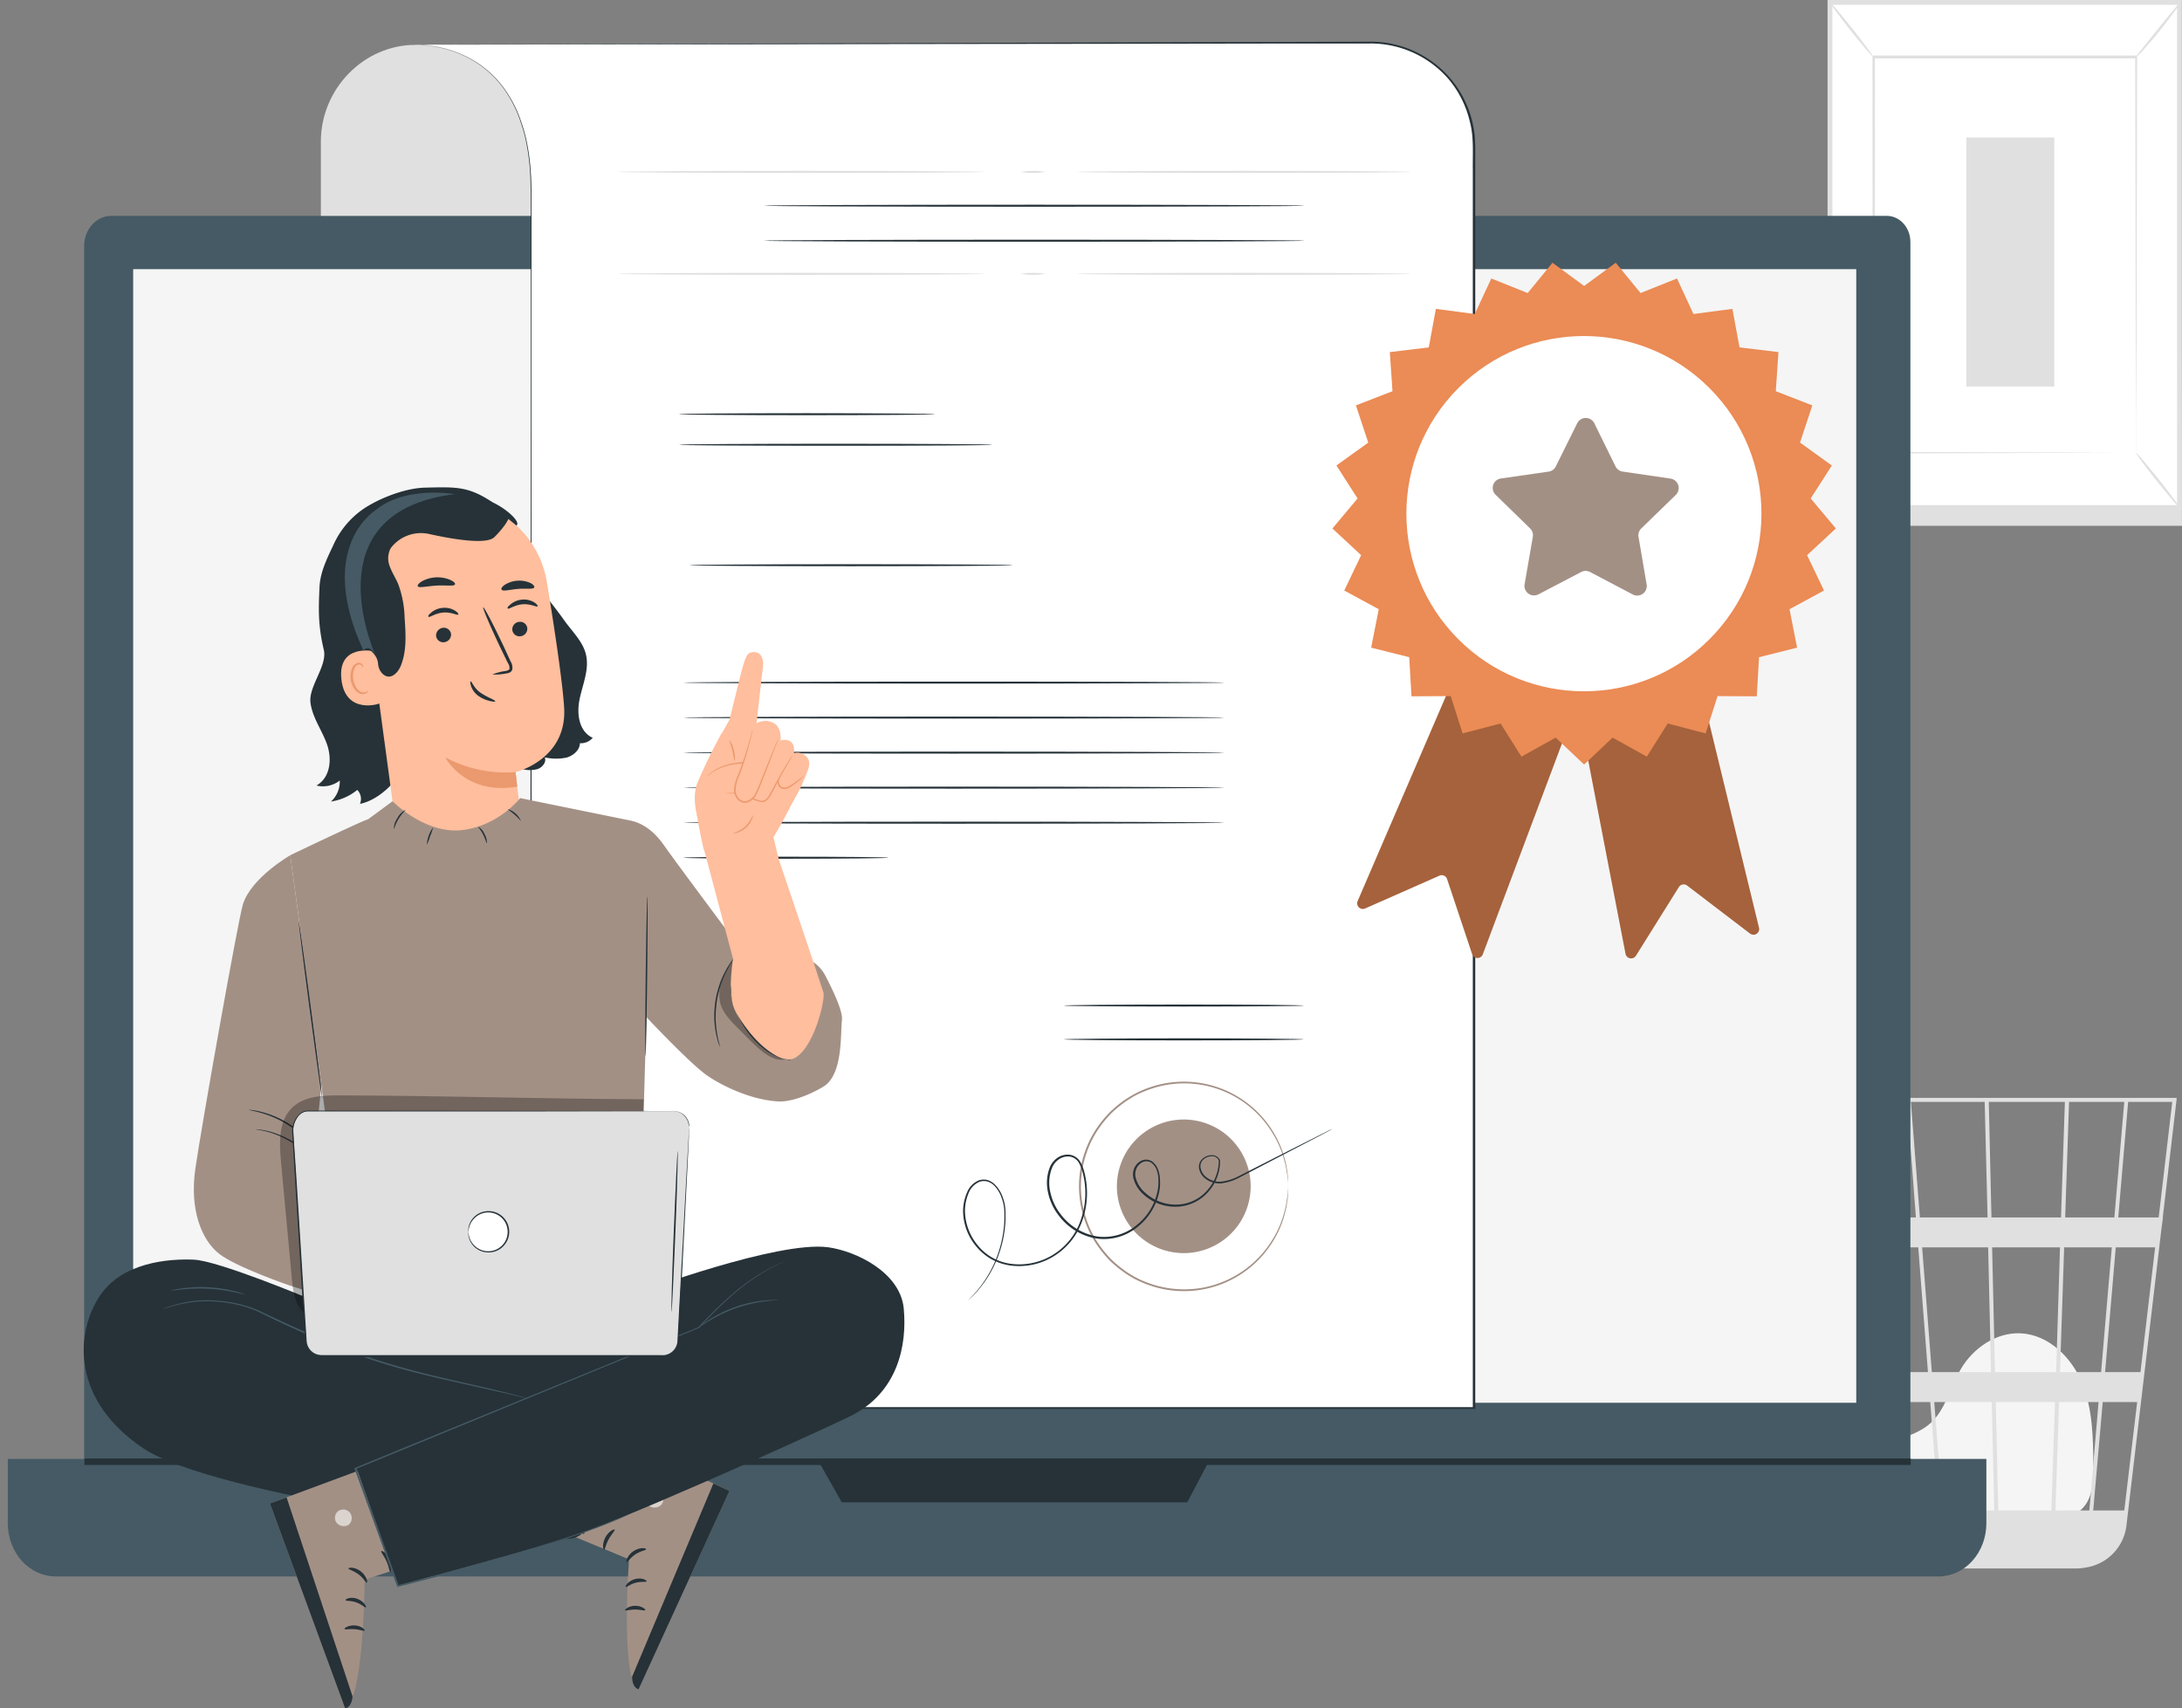<svg width="470" height="368" fill="none" xmlns="http://www.w3.org/2000/svg"><rect width="100%" height="100%" fill="#808080" stroke="none"/><path d="M406.078 326.652c-1.84-1.579-5.956-6.585-2.786-12.409 1.163-2.139 3.639-3.192 5.856-4.136 2.217-.945 4.585-1.755 6.442-3.343 3.488-2.967 4.45-7.897 6.767-11.849 2.661-4.546 7.621-7.947 12.866-7.713 6.007.275 11.018 5.172 13.285 10.763 2.267 5.59 2.35 11.791 2.401 17.824 0 3.342-.126 7.094-2.577 9.351-2.259 2.08-5.663 2.106-8.725 2.005l-32.826-1.003" fill="#F5F5F5"/><path d="M468.858 236.495h-86.323l15.552 92.614a10.321 10.321 0 002.488 5.191 10.35 10.35 0 004.882 3.057l.301.083c.259.059.502.151.769.193.579.118 1.167.185 1.757.2v.092l.427-.067h38.481c.71-.001 1.419-.071 2.116-.209a10.377 10.377 0 008.725-9.05l7.529-63.818.335-2.507h-.042l2.961-25.303.042-.476zm-16.287 59.071h-8.851l.895-26.874h10.265l-2.309 26.874zm3.162-26.874h8.482l-3.162 26.874h-7.621l2.301-26.874zm-25.306 56.673l-.543-23.347h12.757l-.778 23.347h-11.436zm-13.794-23.347h12.397l.536 23.347h-11.118l-1.815-23.347zm.953 23.347h-10.389l-3.665-23.347h12.239l1.815 23.347zm-1.472-29.799l-2.091-26.874h14.221l.619 26.874h-12.749zm13.602 0l-.619-26.874h14.623l-.836 26.874h-13.168zm-.761-33.325l-.577-24.885h16.396l-.836 24.885h-14.983zm-.836 0h-14.581l-1.933-24.885h15.894l.62 24.885zm-15.435 0h-15.426c-.543-3.434-1.062-6.685-1.531-9.618-1.606-10.028-2.208-13.847-2.509-15.267h17.567l1.899 24.885zm.502 6.451l2.092 26.874H402.52c-.426-2.724-.836-5.481-1.296-8.239-1.004-6.351-2-12.693-2.945-18.635h14.907zm-11.527 26.874h-8.366l-4.517-26.874h8.608a3170.487 3170.487 0 014.266 26.874h.009zm1.02 6.452c1.263 8.08 2.51 16.044 3.656 23.347h-7.997l-3.924-23.347h8.265zm40.054 23.347l.778-23.347h8.516l-1.991 23.347h-7.303zm2.1-63.124l.836-24.885h11.896l-2.133 24.885h-10.599zm-52.46-24.885c.343 1.796 1.916 11.59 4.024 24.885h-8.667l-4.183-24.885h8.826zm65.192 88.009h-6.692l2.049-23.347h7.42l-2.777 23.347zm7.412-63.124h-8.709l2.125-24.885h9.503l-2.919 24.885zM470 113.263h-75.983V4.442L469.464.518 470 113.263z" fill="#E0E0E0"/><path d="M469.464.518h-75.288v108.821h75.288V.518z" fill="#fff"/><path d="M393.654 109.857V0h76.326v109.857h-76.326zm1.038-108.822v107.762h74.25V1.035h-74.25z" fill="#E0E0E0"/><path d="M460.109 97.55V12.308h-56.583V97.55h56.583z" fill="#fff"/><path d="M460.11 97.55v-6.312l-.067-17.533-.125-61.365.251.242h-56.575l.268-.268-.05 85.244-.218-.208c17.223.041 31.339.083 41.169.108 4.915 0 8.75.042 11.387.059h3.031-2.947c-2.621 0-6.447 0-11.337.05-9.863 0-24.03.067-41.303.117h-.218v-.217l-.05-85.244v-.268h57.002v.25l-.117 61.525-.067 17.533v5.811l-.034.476z" fill="#E0E0E0"/><path d="M469.656.518a8.978 8.978 0 01-1.214 1.87c-.837 1.119-1.951 2.63-3.265 4.267a85.056 85.056 0 01-3.483 4.09 8.748 8.748 0 01-1.6 1.562c-.117-.1 2.052-2.722 4.664-5.986 2.612-3.265 4.798-5.895 4.898-5.803zm-.192 108.821c-.117.091-2.303-2.505-4.89-5.728-2.587-3.223-4.58-5.97-4.463-6.061.118-.092 2.303 2.504 4.89 5.727 2.587 3.223 4.58 5.97 4.463 6.062z" fill="#E0E0E0"/><path d="M394.165 109.254l9.855-12.148-9.855 12.148z" fill="#fff"/><path d="M404.023 97.106c.117.1-1.993 2.889-4.714 6.237-2.721 3.348-5.024 5.994-5.141 5.902-.117-.091 1.993-2.888 4.722-6.236 2.73-3.348 5.024-5.986 5.133-5.903zM394.173.518c.117-.092 2.286 2.446 4.839 5.669 2.554 3.223 4.53 5.903 4.413 5.995-.117.091-2.286-2.438-4.84-5.661-2.553-3.223-4.529-5.911-4.412-6.003zm48.314 29.094h-18.948v53.643h18.948V29.612z" fill="#E0E0E0"/><path d="M23.955 46.503H406.43c1.344 0 2.632.594 3.583 1.65.95 1.056 1.484 2.489 1.484 3.983v271.332c-.002 3.227-1.156 6.32-3.208 8.601-2.053 2.282-4.836 3.564-7.738 3.566H29.082c-2.905 0-5.69-1.282-7.745-3.566-2.054-2.283-3.208-5.38-3.208-8.609V52.971c.002-1.716.617-3.361 1.709-4.574 1.092-1.212 2.573-1.894 4.117-1.894z" fill="#455A64"/><path d="M1.68 314.26h426.183v13.855c0 3.04-1.087 5.957-3.021 8.107-1.935 2.15-4.558 3.358-7.294 3.358H11.994c-2.735 0-5.359-1.208-7.293-3.358-1.935-2.15-3.021-5.067-3.021-8.107V314.26z" fill="#455A64"/><path d="M399.836 57.977H28.684V302.16h371.152V57.977z" fill="#F5F5F5"/><path d="M176.031 314.26l5.293 9.351h74.418l4.909-9.351h-84.62z" fill="#263238"/><path d="M411.567 314.168H18.191v1.396h393.376v-1.396z" fill="#263238"/><path d="M114.588 46.503H69.113v-16.01c0-11.29 9.16-20.841 20.462-20.841l25.013.392v36.46z" fill="#E0E0E0"/><path d="M88.598 9.626s25.882-2.348 25.882 31.37v262.266h203.114v-271.8a22.27 22.27 0 00-6.553-15.769 22.311 22.311 0 00-15.8-6.51l-206.643.443z" fill="#fff"/><path d="M88.597 9.626l150.268-.484 36.39-.1 19.349-.059a22.591 22.591 0 0117.877 7.997 22.47 22.47 0 014.643 9.192c.214.85.374 1.712.477 2.582.117.836.109 1.747.167 2.624V303.48H114.237v-.201c0-90.801.058-167.905.083-222.28v-36.41c0-2.657 0-5.214-.15-7.662a46.595 46.595 0 00-.971-6.986 36.212 36.212 0 00-1.991-6.125 28.018 28.018 0 00-2.911-5.014 22.171 22.171 0 00-7.336-6.276 24.15 24.15 0 00-6.693-2.356 24.596 24.596 0 00-4.3-.485h-1.472c.49-.03.982-.03 1.472 0a24.82 24.82 0 014.317.451 24.1 24.1 0 016.692 2.34 22.11 22.11 0 017.387 6.284 28.327 28.327 0 012.945 5.014 36.626 36.626 0 012.016 6.15c.506 2.309.836 4.653.987 7.011.184 2.457.159 5.014.159 7.671v36.41c0 54.408.042 131.513.075 222.28l-.201-.192h203.114l-.218.217V36.642c-.05-3.517.259-7.044-.627-10.386a22.164 22.164 0 00-4.409-9 22.183 22.183 0 00-17.567-7.88h-19.391l-36.449.058-150.202.192z" fill="#263238"/><path d="M201.419 89.221c0 .117-12.356.218-27.606.218-15.25 0-27.606-.1-27.606-.218 0-.117 12.347-.217 27.606-.217 15.259 0 27.606.117 27.606.217zm12.365 6.585c0 .126-15.116.218-33.771.218s-33.763-.092-33.763-.218c0-.125 15.116-.217 33.763-.217s33.771.1 33.771.217zm4.435 25.947c0 .117-15.61.217-34.867.217-19.258 0-34.868-.1-34.868-.217 0-.117 15.61-.218 34.868-.218 19.257 0 34.867.092 34.867.218zm45.549 25.286c0 .117-26.1.218-58.29.218s-58.29-.101-58.29-.218c0-.117 26.091-.217 58.29-.217s58.29.092 58.29.217zm17.321-102.725c0 .117-26.1.218-58.291.218-32.19 0-58.29-.1-58.29-.218 0-.117 26.092-.217 58.29-.217 32.199 0 58.291.092 58.291.217zm-17.321 110.263c0 .125-26.1.217-58.29.217s-58.29-.092-58.29-.217 26.091-.217 58.29-.217 58.29.1 58.29.217zm17.321-102.725c0 .125-26.1.217-58.291.217-32.19 0-58.29-.092-58.29-.217s26.092-.217 58.29-.217c32.199 0 58.291.1 58.291.217zm-17.321 110.271c0 .125-26.1.217-58.29.217s-58.29-.092-58.29-.217c0-.126 26.091-.218 58.29-.218s58.29.101 58.29.218zm0 7.546c0 .117-26.1.217-58.29.217s-58.29-.1-58.29-.217c0-.117 26.091-.218 58.29-.218s58.29.101 58.29.218zm0 7.546c0 .117-26.1.217-58.29.217s-58.29-.1-58.29-.217c0-.118 26.091-.218 58.29-.218s58.29.092 58.29.218zm-72.369 7.545c0 .117-9.905.218-22.11.218s-22.101-.101-22.101-.218c0-.117 9.896-.217 22.101-.217 12.205 0 22.11.092 22.11.217zm89.445 31.847c0 .117-11.578.217-25.85.217-14.271 0-25.857-.1-25.857-.217 0-.117 11.578-.218 25.857-.218 14.28 0 25.85.101 25.85.218zm0 7.286c0 .117-11.578.218-25.85.218-14.271 0-25.857-.101-25.857-.218 0-.117 11.552-.234 25.866-.234 14.313 0 25.841.117 25.841.234z" fill="#263238"/><path d="M277.416 255.556a1.741 1.741 0 010-.368c0-.259-.042-.61-.076-1.061 0-.234-.016-.493-.05-.777 0-.293-.092-.602-.142-.936a16.512 16.512 0 00-.477-2.307 21.027 21.027 0 00-2.51-5.924 22.227 22.227 0 00-11.649-9.536 22.254 22.254 0 00-15.061.068c-.993.357-1.96.781-2.895 1.27a24.171 24.171 0 00-2.727 1.747 25.194 25.194 0 00-2.51 2.139 25.69 25.69 0 00-2.175 2.574 21.312 21.312 0 00-3.17 6.108 21.929 21.929 0 000 13.997 21.33 21.33 0 003.17 6.109 25.79 25.79 0 002.175 2.573 25.337 25.337 0 002.51 2.14 20.862 20.862 0 005.622 3.025 22.403 22.403 0 0011.644.977 22.363 22.363 0 0015.058-10.454 21.027 21.027 0 002.51-5.924c.214-.756.374-1.527.477-2.307.05-.334.108-.643.142-.927.033-.284 0-.552.05-.786 0-.451.059-.835.075-1.061a1.657 1.657 0 010-.359c.011.119.011.24 0 .359v1.855c0 .284-.075.602-.125.944-.085.785-.23 1.562-.435 2.324a21.129 21.129 0 01-2.443 6.008 22.485 22.485 0 01-11.767 9.747 22.513 22.513 0 01-15.287-.02 23.568 23.568 0 01-2.953-1.287 22.612 22.612 0 01-2.777-1.78 25.097 25.097 0 01-2.577-2.173 25.822 25.822 0 01-2.217-2.624 21.724 21.724 0 01-3.237-6.225 22.312 22.312 0 010-14.265 21.813 21.813 0 013.237-6.225 24.881 24.881 0 012.226-2.616 25.198 25.198 0 012.568-2.181 22.539 22.539 0 0126.463-.211 22.51 22.51 0 016.321 6.896 21.263 21.263 0 012.443 6.009c.206.764.351 1.544.435 2.331.05.343.1.652.125.936.025.284 0 .552 0 .794v1.061c.013.114.015.229.009.343z" fill="#A39085"/><path d="M268.999 258.871c1.841-7.731-2.941-15.49-10.681-17.329-7.74-1.839-15.507 2.938-17.348 10.669-1.841 7.732 2.941 15.49 10.681 17.329 7.74 1.839 15.507-2.937 17.348-10.669z" fill="#A39085"/><path d="M287.034 243.163l-.602.335-1.799.952-6.918 3.602-10.934 5.691a11.02 11.02 0 01-3.555 1.136 4.832 4.832 0 01-3.781-1.153 3.536 3.536 0 01-1.113-1.797 2.283 2.283 0 01.477-2.114 3.003 3.003 0 012.016-.969 1.882 1.882 0 011.974 1.103v.058a9.923 9.923 0 01-2.417 6.577 9.366 9.366 0 01-6.692 3.342 10.148 10.148 0 01-7.437-2.682 6.754 6.754 0 01-2.142-3.602 3.43 3.43 0 01.285-2.172 3.101 3.101 0 011.622-1.521 2.34 2.34 0 012.234.309 3.768 3.768 0 011.263 1.872c.238.713.354 1.462.343 2.214.034.373.034.747 0 1.12a7.162 7.162 0 01-.142 1.12 12.992 12.992 0 01-4.668 7.696 11.416 11.416 0 01-8.867 2.507 12.796 12.796 0 01-8.115-4.93 12.136 12.136 0 01-2.325-5.014 9.327 9.327 0 01.409-5.449 4.625 4.625 0 011.791-2.105 3.84 3.84 0 012.71-.51 3.2 3.2 0 012.142 1.671c.408.792.706 1.635.886 2.507a17.86 17.86 0 01-.619 10.17 14.534 14.534 0 01-6.148 7.521 14.238 14.238 0 01-9.06 1.98 11.846 11.846 0 01-4.292-1.387 11.637 11.637 0 01-3.346-2.833 12.047 12.047 0 01-2.769-7.671 10.15 10.15 0 01.837-3.827 4.648 4.648 0 012.593-2.666 3.417 3.417 0 011.857-.05 3.964 3.964 0 011.531.927 7.313 7.313 0 011.765 2.892 9.433 9.433 0 01.561 3.133v1.521c0 .502-.042.986-.092 1.463a25.106 25.106 0 01-2.819 9.384 24.398 24.398 0 01-3.581 5.072c-.477.527-.878.894-1.146 1.145-.268.251-.41.368-.41.368s.126-.142.385-.401.636-.636 1.104-1.17a25.649 25.649 0 003.497-5.089 25.228 25.228 0 002.727-9.326c.05-.476.075-.961.084-1.454.008-.493 0-.995 0-1.504a9.284 9.284 0 00-.561-3.05 7.02 7.02 0 00-1.673-2.766c-.4-.384-.884-.67-1.414-.836a3.079 3.079 0 00-1.673.05 4.366 4.366 0 00-2.401 2.507 9.926 9.926 0 00-.761 3.694 11.78 11.78 0 002.711 7.445 10.987 10.987 0 007.386 4.061 13.88 13.88 0 008.809-1.938 14.123 14.123 0 005.965-7.346 17.405 17.405 0 00.594-9.927 9.27 9.27 0 00-.837-2.398 2.79 2.79 0 00-1.865-1.479 3.346 3.346 0 00-2.393.468 4.023 4.023 0 00-1.614 1.913 8.799 8.799 0 00-.385 5.181 11.688 11.688 0 002.25 4.838 12.401 12.401 0 007.83 4.764 11.01 11.01 0 008.533-2.449 12.535 12.535 0 004.517-7.437c.134-.711.19-1.433.168-2.156a6.254 6.254 0 00-.318-2.089 3.467 3.467 0 00-1.113-1.671 1.929 1.929 0 00-1.849-.251 2.733 2.733 0 00-1.405 1.32 3.043 3.043 0 00-.251 1.922 6.345 6.345 0 002.024 3.343 9.763 9.763 0 003.304 2.023 9.764 9.764 0 003.832.576 8.983 8.983 0 003.544-.935 8.946 8.946 0 002.872-2.274 9.59 9.59 0 002.359-6.343v.059a1.524 1.524 0 00-.681-.737 1.525 1.525 0 00-.992-.157 2.652 2.652 0 00-1.79.835 1.986 1.986 0 00-.418 1.839 3.222 3.222 0 001.02 1.671 4.479 4.479 0 003.539 1.086 10.605 10.605 0 003.472-1.086l10.958-5.574 6.969-3.518 1.815-.911.619-.259z" fill="#263238"/><path d="M212.096 37.019c0 .125-17.693.226-39.518.226-21.826 0-39.527-.1-39.527-.226 0-.125 17.693-.218 39.527-.218 21.833 0 39.518.1 39.518.218zm13.177 0c-1.817.3-3.671.3-5.488 0 1.818-.29 3.67-.29 5.488 0zm78.684 0c0 .125-16.146.226-36.047.226-19.901 0-36.047-.1-36.047-.226 0-.125 16.129-.218 36.047-.218 19.918 0 36.047.1 36.047.218zm-91.861 21.969c0 .125-17.693.217-39.518.217-21.826 0-39.527-.092-39.527-.217 0-.126 17.693-.218 39.527-.218 21.833 0 39.518.1 39.518.218zm13.177 0c-1.818.29-3.67.29-5.488 0 1.818-.29 3.67-.29 5.488 0zm78.684 0c0 .125-16.146.217-36.047.217-19.901 0-36.047-.092-36.047-.217 0-.126 16.129-.218 36.047-.218 19.918 0 36.047.1 36.047.218z" fill="#E0E0E0"/><path d="M313.182 145.945l-20.738 48.141a1.21 1.21 0 001.606 1.596l15.986-7.053a1.22 1.22 0 011.003-.008c.158.07.299.172.415.3.116.128.203.279.255.444l5.396 16.169a1.212 1.212 0 002.292 0l19.5-51.926-25.715-7.663zm27.029 8.047l9.93 51.459a1.218 1.218 0 00.974.968c.241.045.49.017.715-.081.224-.099.414-.262.544-.469l9.252-14.8a1.22 1.22 0 01.815-.553 1.223 1.223 0 01.959.228l13.56 10.353a1.22 1.22 0 001.924-1.253l-13.1-53.899-25.573 8.047z" fill="#EB8B55"/><path opacity=".3" d="M313.182 145.945l-20.738 48.141a1.21 1.21 0 001.606 1.596l15.986-7.053a1.22 1.22 0 011.003-.008c.158.07.299.172.415.3.116.128.203.279.255.444l5.396 16.169a1.212 1.212 0 002.292 0l19.5-51.926-25.715-7.663zm27.029 8.047l9.93 51.459a1.218 1.218 0 00.974.968c.241.045.49.017.715-.081.224-.099.414-.262.544-.469l9.252-14.8a1.22 1.22 0 01.815-.553 1.223 1.223 0 01.959.228l13.56 10.353a1.22 1.22 0 001.924-1.253l-13.1-53.899-25.573 8.047z" fill="#000"/><path d="M341.217 61.594l6.809-4.997 5.354 6.527 7.838-3.142 3.556 7.654 8.382-1.103 1.531 8.298 8.39 1.011-.577 8.424 7.872 3.058-2.652 8.014 6.86 4.93-4.559 7.103 5.42 6.468-6.198 5.749 3.647 7.613-7.429 4.028 1.632 8.281-8.198 2.055-.486 8.424-8.449-.042-2.568 8.039-8.173-2.139-4.492 7.144-7.379-4.103-6.131 5.808-6.124-5.808-7.378 4.103-4.493-7.144-8.173 2.139-2.568-8.039-8.449.042-.485-8.424-8.198-2.055 1.631-8.281-7.429-4.028 3.639-7.613-6.19-5.749 5.421-6.468-4.559-7.103 6.859-4.93-2.66-8.014 7.88-3.058-.577-8.424 8.391-1.01 1.531-8.299 8.382 1.103 3.555-7.654 7.839 3.142 5.345-6.527 6.81 4.997z" fill="#EB8B55"/><path d="M368.213 137.704c14.934-14.943 14.934-39.17 0-54.112-14.933-14.942-39.146-14.942-54.079 0-14.934 14.943-14.934 39.169 0 54.112 14.933 14.942 39.146 14.942 54.079 0z" fill="#fff"/><path d="M349.565 101.589l10.264 1.504a2.063 2.063 0 011.663 1.401 2.055 2.055 0 01-.525 2.109l-7.437 7.228c-.24.232-.42.52-.524.837a2.057 2.057 0 00-.07.985l1.748 10.236a2.05 2.05 0 01-.82 2.009 2.056 2.056 0 01-2.166.156l-9.202-4.839a2.05 2.05 0 00-1.916 0l-9.202 4.814a2.066 2.066 0 01-2.164-.164 2.054 2.054 0 01-.814-2.009l1.765-10.212a2.057 2.057 0 00-.585-1.821l-7.429-7.245a2.061 2.061 0 01-.522-2.112 2.056 2.056 0 011.668-1.398l10.273-1.479a2.043 2.043 0 001.548-1.12l4.609-9.292a2.056 2.056 0 012.93-.835c.326.202.589.491.759.835l4.576 9.309a2.05 2.05 0 001.573 1.103z" fill="#A39085"/><path d="M102.297 106.67c6.098.793 7.001 7.036 9.26 12.275 2.259 5.24 6.584 9.903 9.913 14.59 1.757 2.507 4.183 4.705 4.785 7.647.661 3.075-.744 6.259-1.405 9.392-.661 3.134-.193 6.969 2.819 8.357a3.344 3.344 0 01-2.761 1.161c0 1.446-1.397 2.691-2.919 3.109a11.297 11.297 0 01-4.643-.05c.41.961-.46 2.122-1.539 2.507a6.353 6.353 0 01-3.346 0 8.277 8.277 0 00-3.347-.243c-2.509.543-3.973 3.343-6.483 3.694-3.446.501-5.922-3.903-9.327-3.134-1.598.359-2.66 1.755-3.974 2.708-1.313.952-3.53.71-4.183-.661-1.823 2.298-4.642 4.53-7.612 5.14a2.757 2.757 0 00-.577-3.009 11.713 11.713 0 01-5.664 2.507 5.85 5.85 0 001.89-4.529 5.858 5.858 0 01-5.019 1.078c3.062-1.746 3.347-5.808 2.276-8.858-1.07-3.05-3.162-5.782-3.564-9-.443-3.501 3.673-7.93 2.87-11.364-1.239-5.298-1.147-8.524-.929-13.471.142-3.234 1.573-6.108 2.995-9.125a18.596 18.596 0 018.114-8.774c3.238-1.822 7.906-3.493 11.612-3.577 6.608-.142 9.294-.351 14.522 3.142" fill="#263238"/><path d="M81.936 149.805a81.56 81.56 0 01-5.379-13.119 28.635 28.635 0 01-.753-14.031c.16-.693 1.673-5.448 2.393-5.473.51 0-.234 4.32.084 4.73 3.003 3.86 4.35 8.816 4.609 13.696.21 4.756-.11 9.52-.954 14.206" fill="#263238"/><path d="M110.825 189.833c-7.303.836-24.87-6.835-25.85-14.105l-5.922-43.754c-1.958-11.699 3.22-22.563 14.99-24.234l1.096-.092a21.25 21.25 0 0114.809 4.456 21.204 21.204 0 017.853 13.31c1.673 10.153 3.347 21.384 3.706 26.874.77 11.356-10.448 14.03-10.448 14.03s.284 2.624.694 5.942c.929 7.454-.259 15.626-.928 17.548v.025z" fill="#FFBE9D"/><path d="M111.06 166.318a27.575 27.575 0 01-15.15-3.184s4.25 8.248 15.501 6.317l-.351-3.133z" fill="#EB996E"/><path d="M113.575 135.291a1.62 1.62 0 01-1.431 1.755 1.551 1.551 0 01-1.59-.744 1.548 1.548 0 01-.2-.585 1.62 1.62 0 011.431-1.755 1.537 1.537 0 011.79 1.329zm2.213-4.68c-.184.226-1.48-.585-3.229-.443-1.748.142-2.953 1.12-3.162.92-.209-.201.075-.485.603-.928a4.434 4.434 0 012.509-1.003 4.275 4.275 0 012.593.61c.569.368.778.736.686.844zm-18.63 5.958a1.672 1.672 0 01-1.43 1.764 1.55 1.55 0 01-1.79-1.329 1.671 1.671 0 012.046-1.737 1.564 1.564 0 011.174 1.302zm1.55-4.186c-.184.226-1.49-.577-3.23-.435-1.74.142-2.96 1.12-3.161.92-.201-.201.067-.485.594-.937a4.398 4.398 0 012.51-.994 4.29 4.29 0 012.601.61c.569.368.811.736.686.836zm7.343 12.902a11.214 11.214 0 012.795-.736c.443-.083.836-.209.903-.518a2.223 2.223 0 00-.402-1.295l-1.589-3.284c-2.217-4.68-3.865-8.549-3.672-8.632.192-.084 2.141 3.635 4.358 8.314l1.539 3.343c.323.515.453 1.128.368 1.73a1.115 1.115 0 01-.677.71 3.305 3.305 0 01-.753.167c-.944.187-1.908.255-2.87.201zm-8.056-19.395c-.2.46-1.932.125-3.998.251-2.067.125-3.765.576-4.007.133-.11-.209.209-.643.903-1.061a7.022 7.022 0 016.099-.293c.77.343 1.129.736 1.003.97zm17.06.677c-.327.426-1.782.15-3.497.292-1.715.143-3.129.569-3.497.184-.167-.184 0-.601.619-1.036a5.854 5.854 0 015.638-.393c.636.351.879.744.737.953z" fill="#263238"/><path d="M80.66 140.304c-.201-.067-7.99-1.671-7.12 6.059.87 7.729 8.466 5.273 8.458 5.014-.008-.26-1.339-11.073-1.339-11.073z" fill="#FFBE9D"/><path d="M79.31 148.744s-.126.109-.344.242c-.305.17-.664.217-1.003.134-.837-.209-1.674-1.429-1.891-2.824a4.497 4.497 0 01.167-1.972 1.54 1.54 0 01.895-1.145.696.696 0 01.837.276c.134.208.1.367.142.376.042.008.15-.151.05-.46a.836.836 0 00-.36-.451 1.032 1.032 0 00-.77-.117 1.92 1.92 0 00-1.27 1.362 4.666 4.666 0 00-.227 2.206c.226 1.554 1.188 2.925 2.343 3.125a1.44 1.44 0 001.213-.342c.217-.218.242-.401.217-.41z" fill="#EB996E"/><path d="M111.238 113.205c1.171-.836-3.079-4.446-6.324-5.465-4.911-1.546-12.172-1.981-16.322-.243-5.019 2.089-8.959 5.173-10.983 10.187a30.542 30.542 0 00-1.531 15.935 9.24 9.24 0 001.673 4.596c1.288 1.58 3.497 2.407 3.689 4.772.054.867.444 1.68 1.088 2.264 1.606 1.329 3.162-.292 3.79-1.805 1.33-3.233 1.078-6.877.836-10.361a22.62 22.62 0 00-1.389-7.296c-.535-1.245-1.288-2.39-1.757-3.66a4.673 4.673 0 01.084-3.919c.15-.242.324-.469.519-.677a8.148 8.148 0 017.822-2.507c4.542 1.011 12.271 2.407 14.037.694 2.509-2.507 3.036-3.928 3.036-3.928l1.732 1.413zm-9.856 33.575c-.1 0-.117.46.117 1.112a4.343 4.343 0 001.674 2.097 7.14 7.14 0 002.417 1.028c.644.151 1.063.167 1.096.067.033-.1-.318-.326-.903-.61a15.603 15.603 0 01-2.142-1.162c-1.556-.994-2.016-2.598-2.259-2.532z" fill="#263238"/><path d="M80.914 141.315c.067.134.126.277.192.436 0 .016-.075-.159-.192-.436z" fill="#A39085"/><path d="M78.261 140.096s1.297-1.672 2.652 1.186c-1.614-3.794-12.347-31.228 17.082-34.846 0 0-10.632-1.872-17.04 3.409 0 .034-13.033 7.814-2.694 30.251z" fill="#455A64"/><path d="M134.535 278.628l-68.404.928s-19.132-7.997-24.386-8.215c-5.253-.217-15.693.451-20.52 8.215-5.02 8.022-5.68 22.169 9.687 32.448 14.974 10.027 83.429 19.269 92.857 18.384l17.249-23.164s.184-19.011 0-19.922c-.184-.911-3.078-9.05-3.078-9.05l-3.405.376z" fill="#263238"/><path d="M93.589 310.717l-35.444 13.144L74.297 368c4.124-1.805 4.242-27.727 4.242-27.727l23.055-7.52-8.006-22.036z" fill="#A39085"/><path opacity=".6" d="M75.458 325.925a1.918 1.918 0 00-2.51-.493 1.84 1.84 0 00-.51 2.507 2.026 2.026 0 002.669.51 1.913 1.913 0 00.242-2.641" fill="#fff"/><path d="M58.145 323.861l3.58-1.32 14.221 42.893s-.134 2.282-1.606 2.566l-16.196-44.139zm20.875 17.048c-.217.067-.702-.978-1.79-1.78-1.087-.803-2.191-1.045-2.183-1.271.008-.225 1.38-.368 2.669.636 1.288 1.003 1.522 2.382 1.305 2.415zm-.216 5.323c-.192.125-.903-.669-2.083-1.07-1.18-.401-2.217-.259-2.292-.476-.075-.218 1.104-.836 2.56-.276 1.456.56 2.016 1.747 1.815 1.822zm-4.584 4.654c-.117-.175.837-.836 2.234-.752 1.397.084 2.226.961 2.075 1.12-.15.159-1.004-.234-2.142-.318-1.137-.083-2.066.159-2.166-.05zm9.873-12.276c-.234 0-.293-1.111-.837-2.298-.543-1.186-1.263-1.997-1.12-2.181.142-.184 1.246.451 1.848 1.864.603 1.412.318 2.665.109 2.615zm4.859-2.975c-.092 0-.535-.768-.836-2.214a10.807 10.807 0 01-.134-2.574c.035-.511.105-1.019.209-1.521.05-.29.142-.572.276-.835a.997.997 0 011.112-.518 1.249 1.249 0 01.837.76c.102.269.167.55.193.836a8.233 8.233 0 01-.561 4.078c-.577 1.37-1.255 2.013-1.322 1.955-.067-.059.385-.836.787-2.148a9.422 9.422 0 00.393-2.373 9.093 9.093 0 00-.076-1.412c-.05-.51-.192-.911-.443-.953-.092 0-.125 0-.234.134a2.68 2.68 0 00-.2.635c-.105.463-.184.932-.235 1.404a13.491 13.491 0 000 2.44c.13.763.208 1.533.234 2.306z" fill="#263238"/><path d="M88.535 335.477c-.058-.059.56-.769 1.924-1.362a7.78 7.78 0 012.51-.585 8.174 8.174 0 011.547.075 1.942 1.942 0 011.631 1.003 1.07 1.07 0 01-.276 1.145c-.214.211-.46.388-.727.526a5.272 5.272 0 01-1.49.543 5.36 5.36 0 01-2.634-.108c-1.456-.443-2.042-1.246-1.975-1.296.686.296 1.39.548 2.108.752a5.46 5.46 0 002.343-.066 4.87 4.87 0 001.263-.502c.443-.242.753-.56.644-.718-.109-.159-.569-.46-1.012-.502a8.174 8.174 0 00-1.397-.117c-.804.015-1.6.144-2.368.385-1.288.409-2.016.935-2.091.827z" fill="#263238"/><path d="M122.822 305.26l34.299 15.877-19.576 42.726c-3.973-2.114-2.049-27.969-2.049-27.969l-22.394-9.284 9.72-21.35z" fill="#A39085"/><path opacity=".6" d="M139.697 321.847a1.922 1.922 0 012.509-.292 1.833 1.833 0 01.31 2.507 2.022 2.022 0 01-2.694.301 1.915 1.915 0 010-2.658" fill="#fff"/><path d="M157.125 321.154l-3.464-1.605-17.509 41.649s-.041 2.289 1.398 2.682l19.575-42.726zm-22.162 15.318c.217.083.786-.92 1.932-1.672 1.146-.752 2.267-.836 2.276-1.095.008-.259-1.347-.468-2.711.426-1.363.895-1.706 2.341-1.497 2.341zm-.162 5.356c.176.142.946-.602 2.159-.903 1.213-.301 2.233-.083 2.317-.292.083-.209-1.029-.886-2.51-.477-1.48.41-2.2 1.58-1.966 1.672zm4.185 5.005c.134-.175-.777-.936-2.166-.928-1.389.009-2.292.786-2.158.953.133.168 1.02-.158 2.166-.15 1.146.008 2.025.318 2.158.125zm-8.892-13.011c.234 0 .385-1.095 1.004-2.231.619-1.137 1.414-1.897 1.288-2.089-.125-.192-1.28.359-1.991 1.671-.711 1.312-.51 2.674-.301 2.649zm-4.613-3.342c.092.041.594-.719.97-2.14a10.561 10.561 0 00.251-4.086 2.846 2.846 0 00-.209-.877 1.008 1.008 0 00-1.071-.602 1.27 1.27 0 00-.895.694 3.05 3.05 0 00-.251.835 8.275 8.275 0 00-.159 1.538c-.002.87.131 1.735.393 2.565a4.036 4.036 0 001.163 2.056c.117-.067-.318-.836-.611-2.206a9.57 9.57 0 01-.209-2.399 9.47 9.47 0 01.184-1.403c.092-.502.268-.895.519-.92.1 0 .134 0 .218.159.08.207.13.423.15.644.072.473.117.95.134 1.429a13.37 13.37 0 01-.159 2.431 18.204 18.204 0 00-.418 2.282z" fill="#263238"/><path d="M125.909 330.346c.067-.059-.494-.836-1.807-1.513a7.69 7.69 0 00-2.51-.777 7.922 7.922 0 00-1.547-.05 1.96 1.96 0 00-1.673.836 1.108 1.108 0 00.184 1.17c.198.225.429.419.686.576a5.07 5.07 0 001.447.66 5.374 5.374 0 002.627.101c1.497-.326 2.141-1.087 2.074-1.137-.709.237-1.433.43-2.166.577a5.362 5.362 0 01-2.318-.243 4.884 4.884 0 01-1.221-.601c-.427-.276-.711-.619-.585-.761.125-.142.602-.418 1.037-.434a7.85 7.85 0 011.405 0 8.343 8.343 0 012.334.56c1.272.559 1.949 1.136 2.033 1.036z" fill="#263238"/><path d="M137.942 278.26s29.539-11.022 40.414-9.593c6.082.836 15.585 5.432 16.313 13.22.727 7.788-1.18 18.192-11.712 23.264-10.532 5.073-52.468 23.875-62.431 26.741-9.964 2.866-34.826 9.677-34.826 9.677l-9.41-26.824s51.505-17.816 54.224-19.814c2.719-1.997 9.603-4.704 9.603-4.704l-2.175-11.967z" fill="#263238"/><path d="M35.254 281.921l.209-.059.594-.175a37.213 37.213 0 012.3-.627 27.733 27.733 0 013.698-.644c1.653-.15 3.316-.15 4.97 0 2.005.166 3.988.544 5.913 1.128 1.072.319 2.115.724 3.12 1.212l3.213 1.571a232.647 232.647 0 0014.615 6.343c10.523 4.178 20.629 6.217 27.831 7.846 3.614.836 6.542 1.454 8.55 1.939l2.326.543.602.142h.209l-.201-.067-.602-.167c-.519-.142-1.297-.359-2.301-.61a401.534 401.534 0 00-8.532-2.03c-7.195-1.672-17.275-3.727-27.765-7.922a239.763 239.763 0 01-14.606-6.318l-3.23-1.512a20.775 20.775 0 00-3.17-1.212 28.453 28.453 0 00-5.965-1.103 27.501 27.501 0 00-5.019 0 26.77 26.77 0 00-3.714.702 30.413 30.413 0 00-2.284.677l-.585.217a.921.921 0 00-.176.126zm1.546-3.894c0 .05.904-.109 2.352-.268a36.683 36.683 0 015.663-.159c1.893.1 3.776.349 5.63.744 1.422.301 2.292.552 2.3.502a2.69 2.69 0 00-.585-.234 16.484 16.484 0 00-1.673-.485 29.646 29.646 0 00-11.377-.585c-.72.1-1.305.209-1.673.309a2.864 2.864 0 00-.636.176zm113.571 8.038c0 .05.837-.585 2.267-1.462a30.22 30.22 0 0112.155-4.287c1.673-.201 2.694-.226 2.685-.284a3.533 3.533 0 00-.727 0 19.311 19.311 0 00-1.983.092 27.012 27.012 0 00-12.255 4.32c-.695.468-1.247.836-1.607 1.17-.194.13-.374.282-.535.451z" fill="#455A64"/><path d="M135.548 326.151l-.235.092-.669.284c-.594.234-1.455.643-2.61 1.086-2.3.911-5.705 2.165-10.038 3.593-8.725 2.85-21.274 6.477-36.281 10.254l.175.092c-2.802-7.755-5.855-16.32-9.135-25.32l-.092.2 11.294-4.637 62.582-25.73c2.551-2.691 4.893-5.064 7.094-6.986a47.426 47.426 0 015.939-4.471 44.907 44.907 0 014.074-2.272l1.096-.51.368-.184-.377.159-1.112.484a41.813 41.813 0 00-4.108 2.223 47 47 0 00-5.989 4.446c-2.217 1.913-4.576 4.278-7.136 6.961-15.25 6.25-37.644 15.426-62.615 25.629l-11.31 4.646-.143.058.05.143a18730.7 18730.7 0 019.16 25.311l.043.117h.133c15.008-3.81 27.539-7.479 36.256-10.37 4.359-1.463 7.755-2.733 10.039-3.677 1.146-.451 2.007-.877 2.593-1.128l.661-.309.293-.184z" fill="#455A64"/><path d="M62.528 184.217s-8.5 4.897-10.223 10.646c-1.054 3.493-8.984 48.158-10.24 56.966-1.254 8.808 1.39 15.334 5.154 18.259 3.764 2.924 15.158 6.81 15.158 6.81l16.037 5.19 4.592-11.699-15.258-21.903 1.472-14.757-6.692-49.512z" fill="#A39085"/><path d="M79.25 176.504l5.304-3.911s6.91 7.062 14.848 6.226c7.939-.836 12.64-6.902 12.64-6.902l23.675 4.821c1.589.318 4.484 1.32 7.253 5.273 3.095 4.412 17.743 23.966 17.743 23.966h10.256a7.636 7.636 0 016.742 4.061c1.749 3.343 3.848 7.789 3.648 9.635-.352 3.117.251 11.699-3.932 14.357-1.33.835-6.09 3.392-9.771 3.225-5.446-.259-11.77-3.092-15.409-5.632-3.087-2.156-10.256-9.601-13.017-12.535v.042l-1.773 62.038-62.047-1.738-12.883-95.213s16.096-7.713 16.723-7.713z" fill="#A39085"/><path d="M139.444 193.125c-.083 0-.242 7.688-.359 17.173-.117 9.484-.134 17.172-.042 17.172s.251-7.68.359-17.172c.109-9.493.134-17.173.042-17.173zm-84.428 50.147s.527.084 1.464.259c1.322.264 2.61.676 3.84 1.228a24.707 24.707 0 015.119 3.084 44.402 44.402 0 015.396 5.014c1.773 1.913 3.396 3.81 4.919 5.49a58.373 58.373 0 004.224 4.304 30.02 30.02 0 003.179 2.506c.393.285.72.468.929.602.104.073.216.135.334.184a1.32 1.32 0 00-.3-.234c-.202-.159-.511-.359-.888-.652a34.93 34.93 0 01-3.103-2.607c-1.247-1.162-2.652-2.641-4.183-4.329-1.53-1.688-3.12-3.593-4.902-5.515a43.177 43.177 0 00-5.454-5.014 24.149 24.149 0 00-5.204-3.058 16.566 16.566 0 00-3.906-1.137 9.981 9.981 0 00-1.105-.125 1.664 1.664 0 00-.36 0zm-1.406-4.203c0 .058.936.192 2.417.601a22.369 22.369 0 0110.18 6.05c1.072 1.103 1.674 1.872 1.674 1.839a2.488 2.488 0 00-.36-.568 14 14 0 00-1.154-1.429 20.298 20.298 0 00-10.273-6.109 13.511 13.511 0 00-1.807-.334 3.274 3.274 0 00-.678-.05z" fill="#263238"/><path opacity=".3" d="M169.103 228.18c-3.288.894-7.236-3.827-10.223-6.785-1.547-1.538-3.162-3.176-3.731-5.281a8.359 8.359 0 01.51-5.29 20.008 20.008 0 012.184-4.245c-.268 2.549-.904 6.459-.042 9.66.719 2.666 2.409 4.796 4.183 6.81 1.773 2.014 4.182 4.371 7.094 5.131" fill="#000"/><path d="M155.083 225.481c.067 0-.318-1.086-.627-2.866a22.645 22.645 0 01-.301-3.15 24.337 24.337 0 01.267-3.861c.211-1.274.524-2.529.937-3.752a22.43 22.43 0 011.263-2.908c.837-1.596 1.531-2.507 1.481-2.507a3.31 3.31 0 00-.51.61 6.726 6.726 0 00-.527.76c-.233.34-.448.692-.644 1.053a20.498 20.498 0 00-1.339 2.908 22.566 22.566 0 00-.979 3.803 23.042 23.042 0 00-.242 3.919c.04 1.069.166 2.134.376 3.184.076.451.193.835.285 1.203.074.299.163.595.267.886.079.246.177.487.293.718zm-45.628-51.124c0 .083.686.51 1.448 1.187.761.677 1.313 1.32 1.313 1.262a4.68 4.68 0 00-2.794-2.508l.033.059zm-6.438 3.71c-.067.067.552.735 1.054 1.721.502.986.694 1.881.795 1.872a3.524 3.524 0 00-.511-2.014 3.406 3.406 0 00-1.338-1.579zm-11.079 3.886c.291-.593.53-1.211.71-1.847a9.248 9.248 0 00.628-1.88 7.263 7.263 0 00-1.338 3.727zm-7.118-3.36c.092 0 .335-1.061 1.038-2.206.702-1.145 1.539-1.863 1.472-1.939a4.279 4.279 0 00-1.74 1.78 4.36 4.36 0 00-.77 2.365zm-20.44 20.089c-.084 0 .962 8.49 2.35 18.927 1.389 10.438 2.569 18.894 2.66 18.886.093-.008-.961-8.49-2.35-18.927-1.389-10.438-2.568-18.894-2.66-18.886zm93.011 13.721a4.027 4.027 0 000 .878c.019.342.061.683.125 1.019.042.201.075.41.109.635.033.226.117.452.184.694.298 1.151.707 2.27 1.221 3.343a22.954 22.954 0 002.276 3.701 19.891 19.891 0 003.036 3.117c.925.75 1.95 1.366 3.045 1.83.235.101.452.201.67.276l.619.176.543.15c.168 0 .327.042.469.059.276.046.556.071.836.075a16.226 16.226 0 01-3.086-.936 13.852 13.852 0 01-2.945-1.855 20.25 20.25 0 01-2.97-3.092 24.25 24.25 0 01-2.267-3.627 21.348 21.348 0 01-1.271-3.267c-.494-1.947-.511-3.184-.594-3.176z" fill="#263238"/><path opacity=".3" d="M66.384 283.316c-2.635-1.27-3.229-4.68-3.497-7.588-.786-8.523-1.575-17.044-2.367-25.562-.368-4.011-.544-8.582 2.284-11.448 2.584-2.616 6.692-2.775 10.364-2.766 22.713.067 42.773.735 65.485.835l-1.154 39.693-71.115 6.836z" fill="#000"/><path d="M148.44 242.879l-2.417 46.036a3.34 3.34 0 01-3.346 3.158l-73.399.134a3.34 3.34 0 01-3.346-3.175l-2.802-45.259c-.093-1.871 1.246-4.378 3.153-4.412h78.778a3.354 3.354 0 013.174 2.177c.16.428.229.885.205 1.341z" fill="#E0E0E0"/><path d="M148.437 242.879a1.164 1.164 0 000-.167 2.987 2.987 0 000-.518 3.344 3.344 0 00-2.099-2.624 4.32 4.32 0 00-1.774-.251h-4.459l-28.442-.05-42.187-.041H66.48a2.647 2.647 0 00-1.514.392 3.888 3.888 0 00-1.121 1.095 5.254 5.254 0 00-.92 2.967c.058 1.027.125 2.064.184 3.1.25 4.178.519 8.356.778 12.676.535 8.616 1.087 17.549 1.673 26.666l.109 1.671c.05.577.041 1.128.142 1.73a3.508 3.508 0 002.208 2.59 4.406 4.406 0 001.724.234h18.195l24.913-.058 22.545-.05h6.475c.433.006.866-.014 1.296-.059a3.494 3.494 0 003.02-3.535c.042-.835.084-1.587.126-2.373.083-1.571.159-3.1.234-4.596.611-11.975 1.104-21.668 1.439-28.412.167-3.342.293-5.941.376-7.713.042-.877.075-1.546.092-2.005.017-.46 0-.685 0-.685l-.05.685c0 .459-.067 1.128-.117 2.005-.101 1.772-.251 4.362-.435 7.713-.368 6.685-.895 16.387-1.548 28.362-.075 1.496-.159 3.033-.242 4.596-.039.786-.081 1.579-.126 2.382a3.337 3.337 0 01-.769 2.172 3.28 3.28 0 01-2.05 1.12c-.412.03-.826.03-1.238 0H69.735a4.093 4.093 0 01-1.606-.209 3.223 3.223 0 01-2.016-2.365c-.092-.518-.092-1.12-.134-1.671l-.109-1.671c-.568-9.134-1.12-18.05-1.673-26.666-.267-4.303-.535-8.54-.836-12.676-.059-1.036-.126-2.064-.184-3.092a4.96 4.96 0 01.836-2.791 2.728 2.728 0 012.393-1.354h45.173l28.443-.05h4.459a4.172 4.172 0 011.748.226c.461.18.874.466 1.205.835.465.483.774 1.095.886 1.755.052.235.091.472.117.71z" fill="#263238"/><path d="M100.883 265.35a4.313 4.313 0 002.67 3.991 4.327 4.327 0 005.897-3.148 4.32 4.32 0 00-4.242-5.164 4.342 4.342 0 00-3.056 1.268 4.326 4.326 0 00-1.269 3.053z" fill="#fff"/><path d="M100.878 265.35c.042 0 0-.385.201-1.037a4.294 4.294 0 011.581-2.306 4.182 4.182 0 016.298 5.115 4.176 4.176 0 01-2.725 2.27 4.19 4.19 0 01-1.817.069 4.193 4.193 0 01-1.773-.769 4.294 4.294 0 01-1.581-2.306c-.176-.652-.159-1.036-.201-1.036a.974.974 0 000 .275c.002.267.033.534.092.794a4.293 4.293 0 001.565 2.449 4.362 4.362 0 001.865.835 4.445 4.445 0 002.342-.175 4.343 4.343 0 002.083-1.555 4.437 4.437 0 00.19-5.018 4.45 4.45 0 00-4.615-1.993 4.352 4.352 0 00-1.865.836 4.302 4.302 0 00-1.565 2.457c-.06.26-.09.527-.092.794-.01.1-.004.202.017.301zm45.091-17.357c-.092 0-.451 7.73-.836 17.273-.385 9.543-.577 17.29-.485 17.29.092 0 .443-7.73.836-17.273.393-9.543.569-17.29.485-17.29z" fill="#263238"/><path d="M168.031 187.936c.427-.368-1.447-7.596-1.447-7.596s4.977-8.114 5.111-10.73c.134-2.615-1.966-7.989-1.966-7.989l-14.288-3.668s-4.584 8.515-5.504 11.523c-.921 3.009 1.597 13.237 1.597 13.237l2.418 5.239s7.278 5.741 14.079-.016z" fill="#FFBE9D"/><path d="M171.659 171.173a32.755 32.755 0 001.506-3.167c.903-2.148 2.016-4.245 0-5.449a2.62 2.62 0 00-2.15-.334s.309-1.805-.77-2.507a2.318 2.318 0 00-2.116-.184s.334-2.507-1.213-3.618a3.766 3.766 0 00-1.962-.618 3.766 3.766 0 00-1.995.501s1.23-11.131 1.338-11.699c.385-2.164-.41-4.078-2.568-3.543-.795.192-1.23 1.028-2.158 4.654-.929 3.627-2.418 9.811-2.418 9.811s-2.509 4.354-3.689 6.685c-1.18 2.331-3.53 7.738-3.723 9.192-.51 3.685 1.673 8.565 1.673 8.565l15.184.836s4.484-8.072 5.061-9.125z" fill="#FFBE9D"/><path d="M170.715 162.699c-.43.528-.822 1.087-1.171 1.672l-1.204 1.83c-.251.358-.47.739-.653 1.136-.214.45-.275.958-.176 1.446.044.256.156.495.323.694.168.198.386.348.631.434.46.114.945.054 1.364-.167a6.797 6.797 0 001.012-.627c.301-.217.577-.418.836-.618a17.69 17.69 0 001.13-.945c.251-.234.393-.376.376-.392-.017-.017-.627.443-1.673 1.161-.573.433-1.18.818-1.815 1.153-.354.179-.76.227-1.146.134a1.134 1.134 0 01-.745-.894 2.077 2.077 0 01.151-1.253c.174-.385.381-.754.619-1.104l1.138-1.863c.384-.569.72-1.171 1.003-1.797zm-12.491 1.329a5.106 5.106 0 00-.159-2.39 5.06 5.06 0 00-.945-2.189c-.084.042.343 1.011.636 2.264.293 1.254.41 2.315.468 2.315z" fill="#EB996E"/><path d="M152.242 167.279a10.038 10.038 0 015.078-2.649 19.186 19.186 0 015.789-.217c1.539.133 3.346.534 4.007 1.913.661 1.379-.142 3.259-1.514 4.07a7.724 7.724 0 01-4.66.71 19.42 19.42 0 00-4.768-.192" fill="#FFBE9D"/><path d="M156.175 170.914h1.196c1.089.047 2.175.15 3.254.309.757.096 1.521.127 2.284.092a6.13 6.13 0 002.56-.644 3.895 3.895 0 001.899-2.206 3.038 3.038 0 00.108-1.579 2.68 2.68 0 00-.836-1.396 5.445 5.445 0 00-2.92-1.136 26.753 26.753 0 00-2.886-.175 14.442 14.442 0 00-4.827.735 9.752 9.752 0 00-2.902 1.563 7.9 7.9 0 00-.661.593c-.143.15-.209.234-.201.242.008.009.318-.292.937-.744a10.461 10.461 0 012.894-1.445c1.542-.47 3.149-.69 4.76-.652.951.017 1.9.081 2.844.192.999.08 1.952.449 2.744 1.061.369.327.629.759.745 1.237a2.7 2.7 0 01-.101 1.412 3.603 3.603 0 01-1.74 2.039 5.938 5.938 0 01-2.434.644c-.748.036-1.497.017-2.242-.059a24.462 24.462 0 00-3.279-.209 7.759 7.759 0 00-.887.084c-.209 0-.309.025-.309.042z" fill="#EB996E"/><path d="M170.606 162.875c-1.597 2.423-3.011 5.089-4.358 7.663a4.724 4.724 0 01-1.522 1.98c-.578.351-2.008-.292-2.644-.51l4.384-9.969" fill="#FFBE9D"/><path d="M166.464 162.039a4.895 4.895 0 00-.385.744l-.97 2.089c-.836 1.772-1.932 4.262-3.17 7.07l-.076.158.168.059c.5.2 1.011.373 1.53.518.22.055.444.088.67.1.121.006.243-.008.359-.042a.836.836 0 00.327-.158c.353-.255.654-.576.886-.945.452-.71.77-1.42 1.13-2.072a133.072 133.072 0 011.865-3.501 82.271 82.271 0 011.33-2.323c.179-.267.339-.546.477-.836a5.204 5.204 0 00-.585.836 49.504 49.504 0 00-1.414 2.272 92.885 92.885 0 00-1.933 3.477c-.368.652-.702 1.379-1.129 2.039-.221.33-.505.614-.836.835a1.324 1.324 0 01-1.105.05 15.042 15.042 0 01-1.505-.509l.092.217a653.713 653.713 0 003.078-7.12l.878-2.131c.131-.265.238-.542.318-.827z" fill="#EB996E"/><path d="M167.655 159.073l-4.233 10.596a7.356 7.356 0 01-1.137 2.131 2.515 2.515 0 01-2.134.927 2.511 2.511 0 01-1.874-2.448 7.968 7.968 0 01.787-3.218 66.07 66.07 0 003.036-9.91" fill="#FFBE9D"/><path d="M162.099 157.151c-.05.1-.087.207-.109.317l-.251.936a79.378 79.378 0 01-.978 3.426 76.84 76.84 0 01-1.757 5.014 10.606 10.606 0 00-.887 3.034c-.04.576.073 1.152.326 1.671.25.562.705 1.007 1.272 1.245a2.162 2.162 0 001.773-.142 3.35 3.35 0 001.247-1.178 18.24 18.24 0 001.28-2.875c.728-1.847 1.38-3.51 1.932-4.93l1.28-3.343c.134-.367.243-.668.326-.911.047-.104.08-.213.101-.326a1.114 1.114 0 00-.159.301c-.101.243-.234.535-.385.894l-1.355 3.276c-.569 1.412-1.247 3.067-1.991 4.905a18.745 18.745 0 01-1.272 2.816 3.06 3.06 0 01-1.129 1.062 1.824 1.824 0 01-1.514.133c-.49-.213-.884-.6-1.104-1.086a2.95 2.95 0 01-.293-1.529 9.929 9.929 0 01.836-2.942 55.249 55.249 0 001.673-5.013c.402-1.438.712-2.641.896-3.46.083-.418.15-.735.192-.953.032-.111.049-.226.05-.342z" fill="#EB996E"/><path d="M177.383 213.841c-.385-1.404-10.039-29.925-10.039-29.925l-15.961-1.905 6.525 24.568s-1.012 6.242 0 9.936c1.012 3.693 9.202 13.746 13.385 11.331 4.182-2.415 6.466-12.601 6.09-14.005z" fill="#FFBE9D"/><path d="M157.875 179.488c.309.038.623-.003.912-.117a5.093 5.093 0 003.204-2.934 1.89 1.89 0 00.192-.894 8.241 8.241 0 01-1.673 2.507 8.051 8.051 0 01-2.635 1.438z" fill="#EB996E"/></svg>